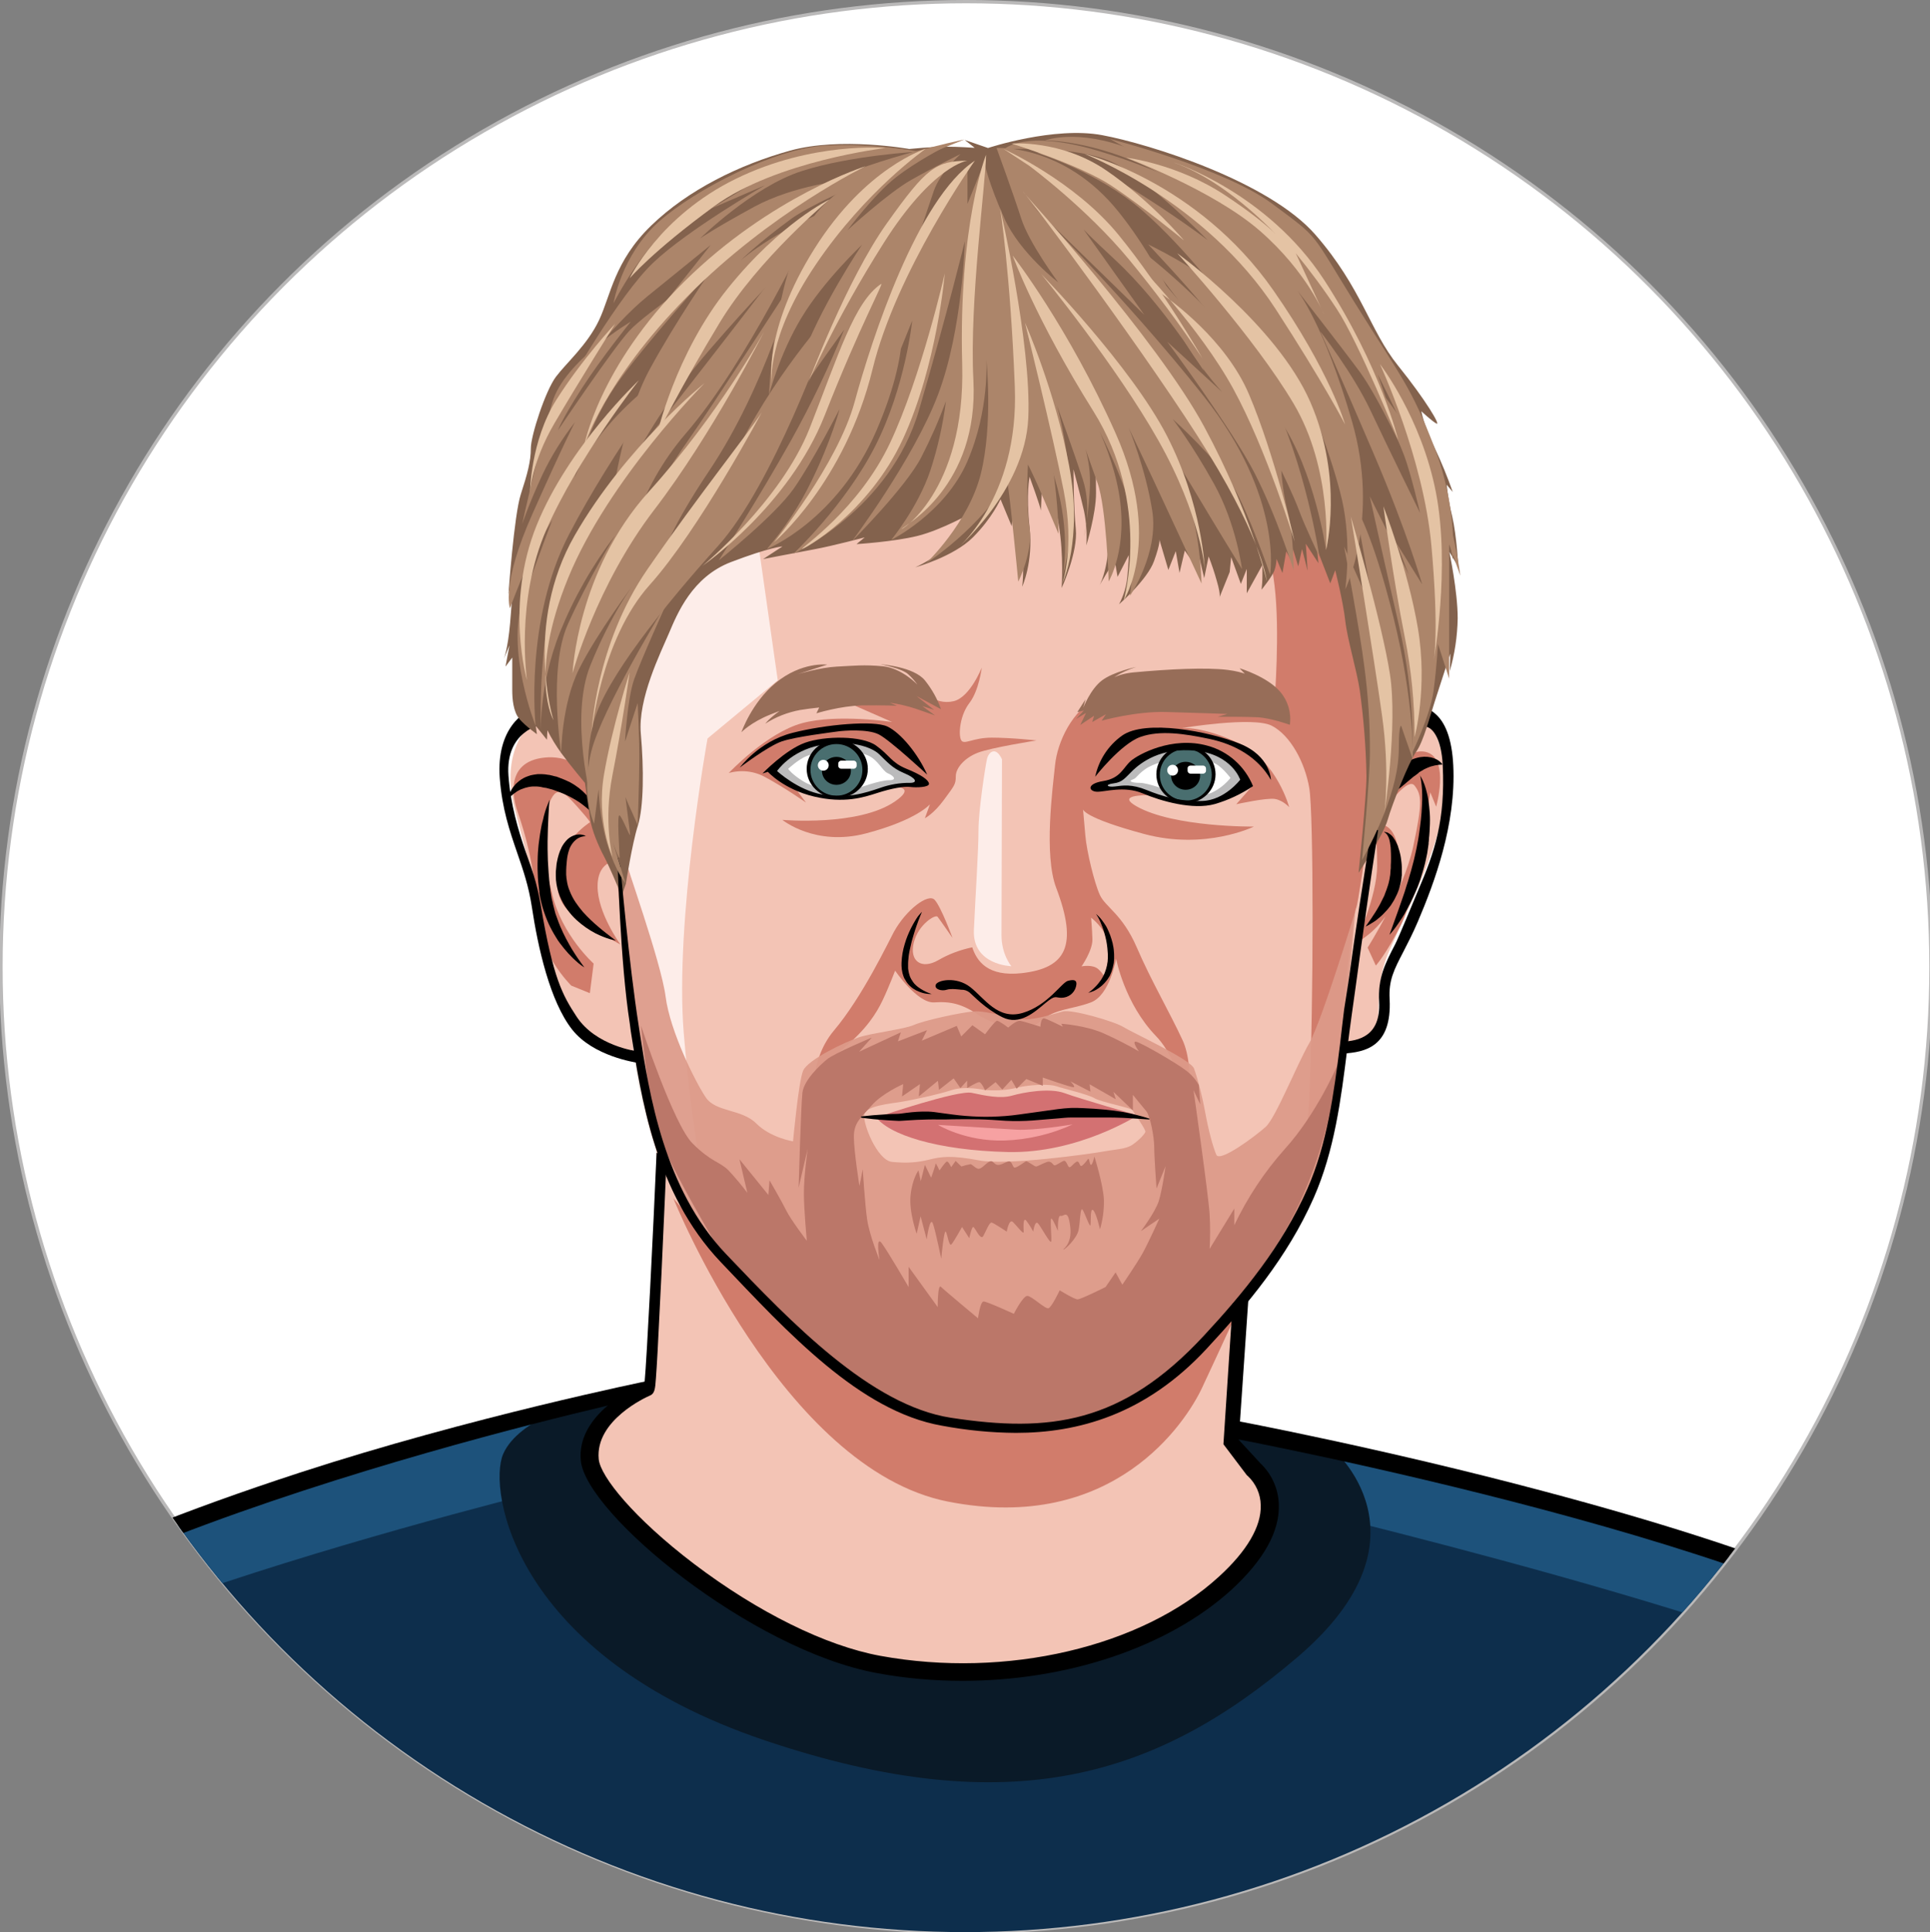 <?xml version="1.0" encoding="utf-8"?>
<!-- Generator: Adobe Illustrator 24.0.3, SVG Export Plug-In . SVG Version: 6.00 Build 0)  -->
<svg version="1.1" id="Ebene_1" xmlns="http://www.w3.org/2000/svg" xmlns:xlink="http://www.w3.org/1999/xlink" x="0px" y="0px"
	 viewBox="0 0 1174 1175" style="enable-background:new 0 0 1174 1175;" xml:space="preserve">
<rect x="0" y="0" width="1174" height="1175" fill="#808080" stroke="none"/>
<style type="text/css">
	.st0{fill:#FFFFFF;stroke:#BAB9B9;stroke-width:2;stroke-miterlimit:10;}
	.st1{clip-path:url(#SVGID_2_);}
	.st2{fill:#0D2E4C;}
	.st3{fill:#F3C4B5;}
	.st4{fill:#FDEDE9;}
	.st5{fill:#D17C6B;}
	.st6{fill:#D37172;}
	.st7{fill:#F6A1A2;}
	.st8{opacity:0.93;fill:#DD9B8A;enable-background:new    ;}
	.st9{fill:#BB7769;}
	.st10{fill:#FFFFFF;}
	.st11{fill:#BBBBBC;}
	.st12{fill:#1D527B;}
	.st13{fill:#0A1A28;}
	.st14{fill:#83624D;}
	.st15{fill:#976D58;}
	.st16{fill:#AC856A;}
	.st17{fill:#E4C3A4;}
	.st18{fill:#496E6F;}
</style>
<title>Mirko Haalck</title>
<circle class="st0" cx="587.6" cy="588" r="587"/>
<g>
	<defs>
		<circle id="SVGID_1_" cx="587" cy="588" r="587"/>
	</defs>
	<clipPath id="SVGID_2_">
		<use xlink:href="#SVGID_1_"  style="overflow:visible;"/>
	</clipPath>
	<g class="st1">
		<path class="st2" d="M-174.3,1486.6l23.6-153.9c0,0,32.2-178.4,45-227.9s20-67.2,49.9-91.3S23.6,957.7,171.7,905
			S396,843.2,396,843.2s175.7,118.5,258.8,109s95.8-81.3,95.8-81.3s385,75.2,449.7,145.3s93.3,265.6,93.3,265.6
			s27.2,222.7,27.9,231.6s-334.4,54.5-606.8,64S-174.3,1486.6-174.3,1486.6z"/>
		<path class="st3" d="M330.2,433.9c0,0-28.3,15-17,58.2s16.4,63.3,20.4,89.6s13.3,36.4,24.9,46s27.6,11.9,27.6,11.9l13.3,61.3
			l-0.4,13.6l-3.5,127.4c0,0-59.9,14.5-26.3,62.7s99,102.2,199.8,112.6s193.9-58.1,200.3-84.9s-7.7-35.9-10.4-43.1
			s-8.2-14.1-8.2-18.2s2.7-80.8,2.7-80.8s42.2-43.6,52.7-92.1s10.4-56.3,10.4-56.3s21.3-7.3,21.8-19.5s-0.5-23.2,4.5-38.2
			s30.9-60.8,35.9-95.4s-15.4-60.9-15.4-60.9s4.1-162.1-109.4-211.1s-192.5-66.3-283.3-26.3S363.3,301.1,363.3,301.1L330.2,433.9z"
			/>
		<path class="st4" d="M458.6,312l14.5,101.7l-42.7,35.4c0,0-20,110.8-14.5,178.9s19,130.8,19,130.8s-48.6-51.8-50.6-136.2
			s-13.6-120.6-9.5-180.5s-2.7-57.2,15.7-106.2S458.6,312,458.6,312z"/>
		<path class="st5" d="M564.2,422.3c4.3,4,10.3,5.5,16,4.1c9.9-2.4,17-20.4,17-20.4s-1.7,14-7.5,21.5s-6.8,19.1-5.1,22.5
			s6.8-1.4,18.7-1.4s27.2,1.7,27.2,1.7s-27.9,4.4-35.8,7.5s-13.3,9.2-13.3,14.3s-1,5.8-7.2,14.3s-11.6,11.2-11.6,11.2l3.1-8.5
			c0,0-7.8,9.5-38.8,17.7c-31,8.2-51-8.2-51-8.2s46.3,4.1,68.5-11.2s-25.5-6.8-30.3-6.8s-36.1-8.9-36.1-8.9l12.3,16.4
			c0,0-12.6-8.9-24.5-15.3c-6.8-3.9-14.9-4.8-22.5-2.7c0,0,23.2-24.5,44.6-30.3s54.8-0.7,54.8-0.7l-38.8-17c0,0,30.3-4.4,38.8-4.4
			S564.2,422.3,564.2,422.3z"/>
		<path class="st4" d="M609.5,461.8c0,0-0.3,95-0.3,106.9s6,18.9,6,18.9s-23.8-0.6-22.8-22.1s2.8-48.2,2.8-60.5s4.1-38.3,5.1-43.1
			S605.8,453.7,609.5,461.8z"/>
		<path class="st6" d="M536.1,678.6c0,0,46.7-15.8,55-14s17.5,3.7,24.5,1.7s22.8-4.9,32-1.5s44.4,13.5,44.4,13.5s-36.1,23.3-79,22.3
			s-73-10.6-80.5-21.8L536.1,678.6z"/>
		<path class="st7" d="M618.2,687c10.9,0.7,34.3-3.2,34.3-3.2c-13,6-27.2,9.3-41.5,9.8c-23.8,0.7-40.4-9.5-40.4-9.5L618.2,687z"/>
		<path class="st5" d="M409.6,728.8c0,0,66.3,164.6,167.1,184.4s144.8-48.6,154.4-69s25.9-56.1,25.9-56.1s-53.8,84.5-148.5,77.6
			s-143.7-72.9-143.7-72.9L409.6,728.8z"/>
		<path class="st5" d="M368.3,486.1c0,0-10.9-27.9-36.8-25.4s-18.4,27.5-17.2,31.3s11.4,30.9,11.6,58.8s21.6,48.6,21.6,48.6
			l11.3,4.6l2.3-18c0,0-19.3-17.2-25.2-42.2s-8.8-31.8-3.6-49.9s9.8-13.4,18.6-3.6s7.9,9.8,7.9,9.8s-21.1,13.4-20.2,35
			s14.3,22,22.7,28.8c5,4.1,10.4,7.6,16.1,10.5c0,0-14.1-19.3-13.9-35.7s13.2-15.4,13.2-15.4L368.3,486.1z"/>
		<path class="st5" d="M841.6,474.1c0,0,14.1-21.3,27-16.4s5,32.9,5,32.9l-3.6-8.8c0,0-8.6,62.2-17.7,80.4s-15.4,25-15.4,25l-5-10.9
			c0,0,21.8-34.1,27.7-61.3s5-31.8,0.9-37.2S844.1,490,844.1,490l-3.8,11.7c0,0,11.9-1.2,11,29.2s-26.8,42.7-26.8,42.7
			s13.2-28.2,13.2-47.2s-1.8-23.6-1.8-23.6L841.6,474.1z"/>
		<path class="st5" d="M803.9,292.9l-38.1,21.8c0,0,6.1,13.6,9.5,41.5s0,70.1,0,70.1s-91.3-9.9-107.3-2.2s-24.8,27.4-26.2,41
			s-7,54.8,0.7,74.9c13.3,35.1,6.1,48.7-20.8,51.8c-21.1,2.4-27.6-7.5-30.3-15.7c-7.2,1.5-14.2,4.1-20.6,7.8
			c-10.2,5.9-17.7,0.7-15-10.5s13.2-17.5,14.5-15.9s9.1,12.9,9.1,12.9s-7-19.1-10.9-23.2s-17.3,6-24.8,19.6
			c-2.7,4.9-19,39.4-36.5,60C491,646.2,495,673,495,673s5-24.5,18.6-35.9s19.5-20.9,23.2-28.6s7.7-18.2,7.7-18.2s13.6,20,23.8,19.3
			s17,1,27.2,7.8s29.3,10.9,37.8,3.4s18.7-6.8,30.3-11.2s15.3-26.6,15.3-26.6s5.1,27.2,24.2,47s19,57.9,19,57.9s5.5-37.5-2.7-55.2
			s-19.1-36.1-27.9-56.5s-19.1-24.5-22.5-32s-8-26.6-8.8-36.1s-1.4-15.9-1.4-15.9s0,5,37.2,15c37.2,10,66.7-4.5,66.7-4.5
			s-48.6,0.5-71.3-12.3s47.7-3.6,49-4.1s21.5-8.4,21.5-8.4L752,489.1c0,0,18.6-4.1,23.6-3.2s8.6,5,8.6,5s-7.3-27.7-30-38.6
			s-35.4-9.5-35.4-9.5s43.6-7.3,54.9-1.4s20,22.2,22.7,37.7s2.7,132.6,0,188.9S771,762.4,771,762.4s35-27.4,41.8-103.8
			s10.9-104.2,12.3-106.9s17.7-112.4,19.8-166.9S803.9,292.9,803.9,292.9z M664.5,571.2c-0.2-6.8-0.8-13.1-0.8-13.1s8.2,6,10.2,14.6
			s-2.4,21.5-2.4,21.5s0-1.7-3.4-4.8s-10.2-1.7-10.2-1.7S664.7,578,664.5,571.2z"/>
		<path class="st8" d="M796.5,634.2c-7.5,12.9-20.5,45.6-26.6,51.1s-27.9,21.8-30,17s-4.8-15-6.8-25.9s-4.8-21.1-6.8-26.6
			s-37.5-21.8-42.9-25.2s-31.3-10.9-36.8-9.5s-15.7,4.8-23.2,4.8s-23.2-5.5-31.3-4.8s-30,5.5-36.1,8.2s-25.2,4.8-33.4,7.5
			s-31.3,13.6-34.1,20.4s-6.1,42.9-6.1,42.9s-13.6-2.1-22.4-10.9s-24.5-6.8-30.6-15.7s-21.8-40.2-24.5-61.3s-24.8-82.2-24.8-84.9
			l-4.2,18.2c0,0,8.5,118.5,22.8,158s47.7,72.2,47.7,72.2s59.2,88.5,151.9,94.7s117.1-34,117.1-34s62-55.2,81-105.6
			s27.9-170.3,27.9-170.3S803.9,621.2,796.5,634.2z M688.8,696.2c-4.1,2.7-10,2.7-17.7,4.1s-58.6,8.6-75.4,5.4s-23.2-2.3-30.4-0.5
			s-13.6,2.3-22.7,1.4s-18.2-24.1-16.8-29.1s15.4-6.3,21.8-7.3s23.2-4.6,31.4-7.3s20,0,20,0c13.6,0.9,18.2-1.4,24.1-2.3
			s15.4-1.4,19.5,0s19.5,5,23.2,7.3s22.7,5.9,23.2,7.3s8.2,11.8,7.7,13.2S692.9,693.4,688.8,696.2L688.8,696.2z"/>
		<path class="st9" d="M781.5,698.8c-12.4,13.9-22.7,29.5-30.7,46.3V735l-15,24.5c0.4-7,0.4-14.1,0-21.1
			c-0.7-11.6-9.8-75.4-9.8-75.4l4.1,8.6l-0.9-11.8c-2.1-3.6-4.8-6.7-8.2-9.1c-5.9-4.5-27.2-16.8-30-17.2s1.8,5.9,1.8,5.9
			c-6.9-4-14-7.6-21.3-10.9c-11.3-5-25.9-5.9-25.9-5.9l0.9,1.8c0,0-8.2-4.1-10.9-5s-2.7,5-2.7,5s-10-3.2-12.3-3.6s-7.3,4.1-7.3,4.1
			s-5.5-4.1-6.8-4.1s-7.3,8.2-7.3,8.2l-7.7-5.5l-6.8,6.8l-2.7-6.4l-21.3,9l3.2-6.4l-17.7,6.8l1.8-5.5l-25.4,11.8l7.7-8.6
			c0,0-22.7,9.5-27.2,13.2s-14.1,12.7-15,20.4s-2.3,57.7-2.3,57.7l5.5-23.6c0,0-2.3,16.3-2.3,26.8s1.8,29.1,1.8,29.1
			s-9.8-12.9-12.5-18.4s-10.2-18.4-10.2-18.4l-0.7,8.9L449.8,705l4.8,20.4c-3.6-4.8-7.4-9.3-11.5-13.7c-5.5-5.4-10.2-4.8-21.8-16.3
			s-31.4-71.7-31.4-71.7s4,35.6,7.4,56s44.4,87.2,44.4,87.2s49.1,74.7,132,96.8c90.7,24.2,143.8-36.2,143.8-36.2
			s26.6-19.8,59.3-70.9s36.8-109,36.8-109S801.2,677.1,781.5,698.8z M705.2,741.1c0,0-6.8,15-10.2,21.1s-12.3,19.1-12.3,19.1
			l-4.1-7.5l-6.1,8.9c0,0-15,7.5-17,7.5s-10.9-5.5-10.9-5.5s-4.8,10.2-6.8,10.9s-10.2-7.5-12.9-7.5s-8.2,10.9-8.2,10.9
			s-16.3-7.5-18.4-7.5s-3.4,10.2-3.4,10.2s-20.4-17-22.5-19.1s-2,12.3-2,12.3l-17.7-24.5v12.3c0,0-12.3-21.1-16.3-26.6
			s-1.4,10.2-1.4,10.2s-6.1-15-7.5-24.5s-2.7-30.7-2.7-30.7l-2,10.2c0,0-3.4-21.1-3.4-30s4.6-11.8,10.9-19.1s19.1-12.9,19.1-12.9
			l-0.7,7.5l10.9-7.5l-0.7,7.5l11.6-9.5l0.7,5.5l8.9-7l4.1,5.9l4.1-4.5v4.5c0,0,5.9-3.6,7.3-3.6s3.6,5,3.6,5l6.4-5l4.1,4.5l5.5-5.9
			l3.2,5.4l5.9-5.9l10,4.1v-5c0,0,16.8,5.9,18.6,5.9s-1.8-3.6-1.8-3.6l12.2,6.3l-0.5-4.5l15.9,9.1l-1.4-4.5l11.8,11.3v-9.5
			c0,0,5.9,7.3,8.2,10s4.8,15.7,4.8,21.8s1.4,25.2,1.4,25.2l5.5-13.6c0,0-2,14.3-4.1,21.1s-10.9,18.4-10.9,18.4L705.2,741.1z"/>
		<path class="st9" d="M560.1,718.3l-1.4-6.5c0,0-3.7,4.8-4.8,15s3.7,23.5,3.7,23.5l2.4-10.6l3.7,14c0,0,2-14.6,3.8-9.5
			s5.1,22.1,5.1,21.1s1.7-17.7,2.7-16.3s2,9.2,3.4,7.8s6.5-10.6,6.5-10.6l4.4,6.8c0,0,1.4-6.8,2.4-6.8s4.4,8.5,6.1,5.5
			s3.7-8.5,5.1-8.2s9.2,5.5,9.2,5.5s1.4-8.2,3.8-5.8s6.5,7.8,6.5,6.1s-0.7-9.9,1.7-6.8c1.5,2,2.9,4.2,4.1,6.5c0,0,1-7.5,3.1-4.8
			s7.2,12.2,7.8,10.9s-1-15.3,0.3-14s3.8,7.5,3.8,7.5s-0.3-9.9,1.7-9.2s4.4-4.8,5.8,6.5s-5.1,14-4.1,14s8.2-6.8,9.2-11.9
			s1-14.3,2.4-12.3s4.4,10.9,4.8,9.5s-0.3-11.3,1.7-9.2s4.1,11.6,4.1,11.6c1.7-5.7,2.5-11.7,2.4-17.7c-0.3-9.2-5.8-26.6-5.8-26.6
			s-1,4.8-2,5.1s-1-4.8-2-3.4s-3.1,4.1-4.1,4.1s-1-3.8-3.1-2.4s-3.1,3.4-4.1,3.1s-1.7-4.4-3.4-3.8s-4.4,2.7-5.5,2.7s-1.7-3.1-4.8-2
			s-5.5,2.7-6.5,2.7s-5.1-3.4-6.1-3.1s-6.1,4.4-7.2,3.7s-1.4-4.1-3.4-3.7s-5.1,2.7-7.2,2s-2.4-3.1-4.8-1.7s-4.8,4.8-6.8,4.1
			s-3.4-2.7-4.4-2.7c-1.8,0.3-3.7,0.8-5.5,1.4l-3.5-3.4l-2.7,3.8c0,0-1.7-3.8-2.7-3.4s-4.4,5.4-4.4,5.4s-2.4-5.1-2.4-4.1
			s-2.7,8.5-2.7,8.5l-3.8-7.8L560.1,718.3z"/>
		<path class="st10" d="M559.5,476.8c-4.5,0-8.9,0.4-13.3,1.2c-6.2,1.1-16.7,5.7-31.4,6.7s-29.8-5-34.3-7.6s-11.1-8.6-11.1-8.6
			s12.1-14.3,28.4-16.8s31.1-1.4,35.1,3s9,10.3,15.3,13.2s8.2,1.8,11,5.1S559.5,476.8,559.5,476.8z"/>
		<path class="st10" d="M759.5,475.8c0,0-9.6-16.4-24.1-20.3s-33,0.9-37.2,3.5s-7,6.7-12,10.6s-11.7,5.4-14.7,7.2s-2.8,3.1,6.7,2.5
			s9.5-1.2,22.7,4.6s33.1,5.5,41.5,1.8C748.3,482.9,754,479.6,759.5,475.8z"/>
		<path class="st11" d="M727.3,461c0,0,8.9,1.4,12.9,3.9s8.3,8.2,8.3,8.2c-3,3.7-6.9,6.8-11.2,8.9c-6.7,3-22,1.1-24.8-0.3
			s-14.5-5.6-19.2-5.6s-7.2-1-4.4-2s1.9-2,7.4-6.1s15.3-5.8,15.3-5.8l3.7-6.9c0,0-10-0.1-16.2,3.7s-7,5.2-12.4,9.9
			s-5.2,4.2-11.8,6.2s-6.1,4.3-0.3,4.3s14.6-1.7,20.1,1.2s23.5,7.1,31.8,8.2s17.3-2.8,22.7-5.5c3.3-1.7,6.1-4.2,8.2-7.3
			c0,0-5.3-12.8-16.5-16.9s-18.4-3.4-18.4-3.4L727.3,461z"/>
		<path class="st11" d="M501.8,459.1c-3.6-0.8-7.4-0.6-10.9,0.6c-5.2,2-11.5,7.9-11.5,7.9s2.3,3.3,9.1,7.5s17.4,5.6,17.4,5.6
			l16.7-1.6c0,0,12.7-4.6,18.1-4.6s2.8-2.8-0.6-4.2s-6-8.4-12.4-11c-4.4-1.7-9-3-13.6-3.8l-0.8-4.2c0,0,12.9-0.1,17.5,3
			s6,5.6,11,9.2s8.3,4.4,14,8.4s5,5.5-1.1,5.5s-6-1.6-15.6,1.2s-15.6,7.9-34.3,6.5s-31.2-13.5-33.1-15.4s-2.1-2.2-2.1-2.5
			s9-8.4,15.1-11.2s17.1-4.5,17.1-4.5L501.8,459.1z"/>
		<path class="st12" d="M360.6,899.1c0,0-363.2,85.8-409.6,154.8c-57.2,85.4-105.3,440.4-105.3,440.4l-20-7.7
			c0,0,50.6-398.9,100.3-456.1s199.6-112.4,295.6-143S383,846.7,383,846.7s-17.7,14.3-22.1,24.5S360.6,899.1,360.6,899.1z"/>
		<path class="st12" d="M1172.4,1041.2c85.4,68.1,109,265.8,117.2,333.3s19.1,152.6,19.1,152.6l11.8-20c0,0-14.5-155.3-30-228.8
			s-36.3-225.9-111.9-277s-386.2-124-386.2-124l-43.6-7.5l6.8,16.3l15.3,19.1l-1,7.2C769.9,912.3,1111.1,992.3,1172.4,1041.2z"/>
		<path class="st13" d="M810.1,880.7c0,0,64.7,53.8-20.4,126.7s-174.4,101.5-324.2,51.1c-153.2-51.5-168.9-152.6-159.4-174.3
			s49.5-32.2,49.5-32.2l31.3-5.5c0,0-52.7,21.3-18.6,62.2s118.1,121.7,261.5,104.4s146.7-100.8,139.9-110.8s-18.6-28.6-18.6-28.6
			l13.2-1.8L810.1,880.7z"/>
		<path d="M364,498.6l-0.5-0.6c-0.3-0.4-0.8-1-1.4-1.7c-1.7-1.9-3.5-3.6-5.5-5.2c-1.2-1-2.5-2-3.9-3s-3-1.9-4.6-2.8l-2.5-1.3
			c-0.9-0.4-1.8-0.8-2.6-1.2c-1.8-0.7-3.6-1.5-5.5-2.1l-1.4-0.5h-0.1l0.2,0H336l-0.2-0.1l-0.4-0.1l-0.8-0.2c-0.5-0.1-1-0.3-1.5-0.4
			l-0.8-0.2c-0.2-0.1-0.4-0.1-0.7-0.1c-0.9-0.1-1.7-0.3-2.5-0.5s-1.8-0.2-2.6-0.3H324c-0.8,0.1-1.6,0.1-2.4,0.3
			c-1.5,0.3-2.9,0.7-4.3,1.3l-1,0.4l-0.9,0.5c-0.6,0.3-1.1,0.6-1.6,1c-0.9,0.6-1.8,1.3-2.6,2c-0.7,0.7-1.2,1.2-1.5,1.6l-0.5,0.6
			c0-0.3,0.1-0.5,0.1-0.8c0.1-0.8,0.3-1.5,0.6-2.2c0.4-1.2,0.9-2.3,1.6-3.3c0.4-0.7,0.8-1.3,1.4-1.9l0.8-1l1-0.9
			c1.5-1.4,3.2-2.5,5-3.3c1-0.4,2.1-0.8,3.1-1.1c1.1-0.3,2.2-0.4,3.4-0.6s2.3-0.1,3.5-0.1s2.5,0.2,3.7,0.4c0.3,0,0.6,0.1,0.9,0.1
			l0.8,0.2c0.5,0.1,1,0.2,1.6,0.4l0.8,0.2l0.4,0.1l0.2,0l0.3,0.1h0.1l1.6,0.6c2.2,0.8,4.3,1.7,6.4,2.7c1,0.6,2,1.1,2.9,1.7
			s1.8,1.3,2.7,1.9c3.1,2.4,5.9,5.4,8,8.7c0.8,1.3,1.6,2.7,2.2,4.2c0.5,1.1,0.9,2.2,1.2,3.4c0.2,0.7,0.3,1.5,0.4,2.3
			C363.9,498,364,498.3,364,498.6z"/>
		<path d="M387.6,646.3c-1-0.2-26.7-3.9-39.5-20.1c-13.6-17.2-20.9-50.2-24.6-74.8c-1.9-12.5-5.3-22.4-8.9-32.8
			c-4.5-13.1-9.2-26.7-10.6-45.6c-2.1-29.6,14.3-41.1,23.3-43.1l2.4,10.6l-1.2-5.3l1.2,5.3c-0.7,0.2-22.4,4.1-20.4,31.3
			c1.3,17.5,5.9,33,10.4,46c3.6,10.4,6.7,17.9,9.2,32.5c7.5,44.7,13.3,54.9,21.8,67.9c11.7,17.9,36.6,21.1,36.8,21.1L387.6,646.3z"
			/>
		<path d="M840.3,487c0.1-0.7,0.2-1.5,0.4-2.2c0.5-1.8,1.1-3.6,1.9-5.4c1.1-2.4,2.4-4.7,4-6.8c0.4-0.6,0.9-1.2,1.3-1.8
			c0.5-0.6,0.9-1.2,1.5-1.7c1.1-1.2,2.2-2.3,3.4-3.3c0.7-0.5,1.3-1,2-1.5s1.4-0.9,2.1-1.4l1.2-0.6l1.3-0.6c0.7-0.2,1.3-0.5,2.1-0.7
			c1.6-0.5,3.2-0.7,4.8-0.8c1.4,0,2.8,0.1,4.2,0.4c1.1,0.3,2.3,0.7,3.3,1.2c0.8,0.4,1.5,0.9,2.2,1.5c0.6,0.5,1.1,1.1,1.5,1.7H877
			c-0.4,0-0.9,0.1-1.6,0.1c-1.7,0.2-3.3,0.5-4.9,1c-1,0.3-1.9,0.7-2.8,1.1c-1,0.4-1.9,0.9-2.8,1.5c-0.5,0.3-1.2,0.7-1.8,1l0,0
			l0.1-0.1l0,0l0,0L863,470l-0.2,0.1l-0.3,0.3l-0.7,0.5c-0.5,0.4-1,0.8-1.5,1.1s-1,0.8-1.5,1.2c-2.1,1.8-4.2,3.5-6.2,5.2
			s-4,3.2-5.8,4.5s-3.4,2.3-4.6,3S840.3,487,840.3,487z"/>
		<path d="M817,640.7l-0.4-7.2c9.4-0.5,23.4-3,22.3-24.3c-0.8-14.4,3.6-23.1,9.6-34.6c2.6-5,10.8-25.3,13.9-32.5
			c10.4-24.2,16.8-43.1,15.2-76.8c-0.8-16.5-6.6-24.4-12.1-23.4c-1.5,0.3-3-0.2-4-1.3l-2.6-10.6c4.6-0.9,9.4,0.3,13.1,3.2
			c7.2,5.4,11.2,16.2,12,32.2c1.8,36-11.5,71.5-21.5,95c-3.2,7.5-6.3,13.4-8.9,18.5c-5.6,10.8-9,17.3-8.3,28.8
			C846.7,636.5,830.6,639.9,817,640.7z"/>
		<path class="st14" d="M375.9,539.5c0,0-5.1-12.3-8.5-18.7s-7.5-16-8.5-23.2l-3.1-21.5c0,0-8.9-10.6-14.3-18
			c-3.2-4.4-6.1-9.1-8.5-14l-0.3,5.8l-6.8-8.5l0.7,5.1c0,0-6.8-4.8-10.6-9.2s-4.4-12.3-4.4-17.7v-19.7l-4.1,5.5l2.4-12.9l-3.4,8.2
			c0,0,2.4-5.8,3.8-21.8s2-28.9,2-28.9l-3,11.2c0,0,3.4-48,7.5-60.6s6.1-20.1,6.1-27.9s8.9-35.1,15.3-43.6s19.1-19.4,26.2-34.4
			s9.2-35.7,31.7-57.5s53.8-37.1,84.5-45.6s72.5-1,72.5-1s14-1.4,22.1-1.4s17.7,0.7,17.7,0.7l-6.1-4.8L601,90
			c0,0,40.2-13.3,69.5-7.8s101.5,28.2,129.7,60.6s33,58.2,50.1,79.4s26.2,36.8,23.5,35.4s-9.2-7.5-9.2-7.5s1,7.2,8.2,22.5
			c4.1,8.7,7.7,17.5,10.9,26.6l-3.7-4.4c0.7,6.5,1.8,13,3.4,19.4c2.7,11.6,3.7,30.6,3.7,30.6l-5.5-9.2c0,0,5.1,23.8,5.1,40.5
			c-0.2,10.8-1.8,21.6-4.8,32l0.3-10.6c0,0-6.8,21.1-9.5,29.3s-6.8,24.2-11.2,30.3s-14.7,32-17.4,41.5s-17.7,32.2-17.7,32.2
			s4.8-45.9,4.8-58.8c-0.3-17.5-1.7-35.1-4.1-52.4c-2-12.9-7.5-30.6-8.8-42.2s-6.1-30.6-6.1-30.6l-3,8l-8.1-20.9l0.9,8.6l-7.7-11.8
			c0,0,1.4,18.6,0.9,15.9s-3.2-12.7-3.2-12.7l-2.3,10.5l-3.2-10.5v9.1l-4.1-7.7l-2.3,13.2l-3.6-8.6c-0.1,2.5-0.5,4.9-1.4,7.3
			c-1.4,3.6-7.7,11.4-7.7,11.4c0.3-2.7,0.5-5.4,0.5-8.2v-6.8l-9.5,17.2V346l-3.6,9.1l-5.9-16.3l-0.9,9.1l-6.4,15.9
			c0,0,1.4-0.9-1.4-10.4c-1.4-5.1-3.1-10.1-5-15l-2.7,13.2l-3.6-15.4l-1.4,8.6l-6.8-10l-3.2,13.6l-2.3-13.2l-4.5,11.4l-5.5-18.6
			c0,0,0.9,1.8-3.2,13.2s-21.3,26.3-21.3,26.3c2.7-5.1,4.4-10.6,5-16.3c0.9-9.1,0.9-13.6,0.9-13.6l-6.8,13.2l-1.8-10.4l-9.1,15.4
			c0,0,4.5-7.7,5.5-25s-8.2-49.5-8.2-49.5s0.5,5.9,0.5,18.6s-5.9,31.8-5.9,31.8c0.5-7,0-14-1.4-20.9c-2.3-10-6.4-25.4-6.4-25.4
			s0,22.2,1.4,36.3s-8.6,35.9-8.6,35.9s1.4-20-1.8-38.6s-4.5-29.5-4.5-29.5v18.6l-5.5-14.1c0,0-0.9,18.2-0.9,16.4
			s-6.8-20.4-6.8-20.4s-2.3,10,0,30.9s-4.5,35.9-4.5,35.9c1-8.8,0.7-17.7-0.9-26.3c-2.7-13.2-4.1-25.9-4.1-25.9l-1.4,15.4l-6.8-16.4
			c0,0-5,11.4-16.8,23.2s-35,18.2-35,18.2s12.7-5.5,21.8-15s12.7-18.2,12.7-18.2s-18.6,10.5-33.1,14.1s-37.2,5-37.2,5l5-4.1
			c0,0-18.6,5-30.9,7.3s-30.9,5.9-30.9,5.9l11.8-7.7c0,0-7.7,0.5-31.3,9.5s-32.7,31.3-37.7,43.1s-19.1,40-17.2,61.3
			s1.8,44.5-1.8,55.9c-3.6,11.4-7.3,35.4-7.3,35.4l-3.2,9.1l-1.4-6.2L375.9,539.5z"/>
		<path d="M617.9,871.4c-15.1-0.1-30.2-1.6-45.1-4.4c-49.8-8.8-93.5-56.5-134.4-99.5c-40-42-48.6-101.1-54.7-140.4l-0.6-4.6
			c-5.9-37.6-7.4-98.6-7.5-101.2l1.8,5.6c0,0.6,5.3,59.9,11.1,96.8l0.6,4c5.9,37.9,14.8,95.2,52.4,134.8
			c39.7,41.7,88.2,92.2,136.9,99.7c60.1,9.2,104.2,3.7,153.9-49.9c23.7-25.5,47.6-54.5,62.9-89.2c12.1-27.4,16.2-58.3,19.9-87.8
			c0.8-6.8,1.6-14.4,2.5-21.3c0.8-5.5,2.3-14,3.2-20.8c3.5-25.9,8.4-57.1,13.5-90l4,1.7c-5.1,32.8-10,68.2-13.5,94l-2.6,18.6
			c-1,6.8-1.8,13.8-2.7,20.6c-3.8,30.3-7.7,61.6-20.4,90.4c-16,36.2-40.7,65.4-65,91.6C696.7,860.5,655.5,871.4,617.9,871.4z"/>
		<ellipse cx="509.3" cy="467.6" rx="18.6" ry="17.7"/>
		<path d="M534.5,446.6c-6.8-3.4-21.3-2.3-24.7-1.8s-25.9,3.2-34.3,6.1S450,466.8,450,466.8s11.6-15.9,32-21.1s49.5-7.7,57.7-3.9
			s18.8,16.8,24.3,29.3C564,471.1,541.3,450,534.5,446.6z"/>
		<path d="M693.6,448.2c11.9-4.3,27.1-2,42.2,1.2s29.3,10.9,37.3,24.9c0,0-0.2-14.5-18.9-22s-57.6-15-71.7-4.9
			c-8.4,6-14.2,14.9-16.3,25C666.2,472.3,681.7,452.5,693.6,448.2z"/>
		<ellipse cx="721.4" cy="470.9" rx="18" ry="17.5"/>
		<path class="st15" d="M658.9,430.5c0,0,4.4-11.4,11.4-16.7s20.9-8.2,20.9-8.2s-12.8,3.9-17,9.7s-6,8.9-6,8.9s0.2-13.3,21.5-15.3
			s44.2-3.1,57-1.5c20.8,2.6,18.7,10.9,18.7,10.9l-11.4-11.9c0,0,16.9,5,24.8,14.4c4.7,5.5,6.8,12.8,5.8,20c0,0-11.5-4.2-19.9-4.6
			s-24-0.3-24-0.3l5.9-1.7c0,0-18.9-0.7-37.4-1.2s-39.1,5.3-39.1,5.3l2.6-3.9l-8.3,4.7l1.1-3.8l-8.4,5.6l3.5-7.3l-6,3.6l4.7-5.1
			l-4,1l5-7.8L658.9,430.5z"/>
		<path class="st15" d="M562.8,414c-6.8-8.7-27.2-10-27.2-10s12.9,2.4,16.8,6c2.1,1.9,4,4,5.6,6.3c0,0-9.5-10-20.9-11.1
			s-18-0.3-28.1,0.2s-23.8,4.6-23.8,4.6l18-5.8c0,0-15.5-2-31.5,11.2c-14.5,12-20.7,29.9-20.7,29.9s5.7-6,17.7-10.8s17-5.7,17-5.7
			s-5.5-0.8-11.8,3.8s-8.4,7.5-8.4,7.5c6.4-4.1,13.6-6.9,21.1-8.3c7.5-1.2,15.1-2,22.7-2.3l-10.7,0.2l-2,4.1c0,0,14.5-4.5,27.7-4.8
			c13.2-0.2,21.3,0.2,21.3,0.2l-4.3-1.8c5.3,0.7,10.6,1.9,15.7,3.6c8.8,3,11.8,4.1,11.8,4.1l-7.8-5.7l7.2,2.3l-10.7-8.4l14.9,8
			C570.2,425,566.9,419.2,562.8,414z"/>
		<path d="M575.9,601.9c-3,1-7.6-0.2-6.7-3s12.4-5.3,21,1.4s16.7,20.2,31.9,15.7s23.7-18.5,27.5-19.5s6-0.6,4.9,3.6
			c-1.1,4-4.7,6.7-8.9,6.7c-3.9,0-3.4-2-9.8,3.3s-15.5,13.8-26.1,8.5s-17.5-13-19.9-15c-1.5-1.2-3.3-1.8-5.2-1.7
			C584.6,601.9,578.5,601,575.9,601.9z"/>
		<path d="M560.8,554.5c0,0-0.3,0.9-1,2.5c-0.3,0.8-0.7,1.7-1.1,2.8s-0.8,2.3-1.3,3.6s-0.9,2.8-1.4,4.3s-0.9,3.2-1.4,4.8
			c-0.2,0.8-0.4,1.7-0.6,2.6s-0.4,1.8-0.6,2.6s-0.3,1.8-0.5,2.7s-0.2,1.8-0.3,2.7s-0.2,1.8-0.2,2.7v0.3v2.3c0,0.4,0,0.8,0.1,1.3
			l0.2,1.2c0.1,0.8,0.4,1.5,0.6,2.3s0.6,1.4,0.9,2.1c0.4,0.7,0.8,1.3,1.2,1.9l0.7,0.9c0.2,0.3,0.5,0.5,0.8,0.8c0.5,0.5,1,1,1.6,1.4
			c1,0.7,2,1.4,3.1,2c1,0.5,1.9,1,2.7,1.3s1.4,0.5,1.8,0.7l0.7,0.2c-0.9,0.1-1.8,0-2.7-0.1c-1-0.1-2-0.3-3-0.6
			c-1.3-0.4-2.6-0.9-3.8-1.5c-0.7-0.4-1.4-0.8-2-1.2c-0.7-0.5-1.4-1.1-2-1.7c-0.7-0.7-1.3-1.4-1.8-2.1c-0.5-0.8-1-1.7-1.5-2.5
			c-0.4-0.9-0.7-1.9-1-2.9c-0.1-0.5-0.2-1-0.3-1.6c-0.1-0.5-0.2-1-0.2-1.5l-0.1-1.4v-0.7V586v-0.4c0.1-1,0.1-2,0.2-3l0.4-2.9
			l0.6-2.9c0.5-1.9,1-3.7,1.6-5.4c1.1-3.1,2.5-6.2,4.1-9.1c0.7-1.3,1.4-2.4,2-3.4s1.2-1.8,1.8-2.5
			C559.6,555.8,560.2,555.1,560.8,554.5z"/>
		<path d="M666.7,555.8c0.6,0.5,1.2,1.1,1.8,1.7c0.7,0.7,1.3,1.4,1.8,2.1c0.8,1,1.4,2,2.1,3c0.8,1.2,1.4,2.5,2,3.9
			c0.7,1.5,1.2,3,1.7,4.6c0.2,0.8,0.5,1.7,0.7,2.5s0.3,1.7,0.5,2.6s0.2,1.8,0.3,2.7s0.1,1.8,0.1,2.7v1.1v0.3l-0.1,1.3
			c0,0.4-0.1,0.9-0.1,1.3l-0.3,1.4l-0.3,1.4c-0.1,0.4-0.3,0.9-0.4,1.3l-0.4,1.3l-0.5,1.2l-0.5,1.2l-0.7,1.1c-0.4,0.7-0.9,1.4-1.4,2
			c-1.7,2.2-3.8,4-6.2,5.4c-0.8,0.5-1.7,0.9-2.6,1.2c-0.8,0.3-1.5,0.5-2.3,0.7l0.5-0.3c0.3-0.2,0.8-0.6,1.4-1.1s1.3-1.1,2-1.8
			c0.8-0.8,1.6-1.6,2.3-2.5c0.4-0.5,0.8-1,1.2-1.6c0.4-0.5,0.8-1.1,1.1-1.7c0.4-0.6,0.7-1.2,1-1.9c0.2-0.3,0.3-0.7,0.5-1l0.4-1.1
			c0.1-0.3,0.2-0.7,0.4-1.1l0.3-1.1l0.3-1.1l0.2-1.1l0.2-1.1c0.1-0.4,0.1-0.8,0.1-1.3l0.1-1.3v-0.3v-0.2c0,0,0,0.2,0,0.1v-0.7
			c0-0.8,0-1.7-0.1-2.5s-0.1-1.7-0.2-2.5s-0.2-1.6-0.3-2.4s-0.3-1.6-0.4-2.3c-0.3-1.5-0.7-3-1.1-4.4s-0.8-2.7-1.3-3.9
			c-0.7-1.9-1.5-3.9-2.5-5.7C667.2,556.6,666.7,555.8,666.7,555.8z"/>
		<path d="M523.8,679c0,0,2.8-0.4,7.6-0.8c2.4-0.2,5.3-0.4,8.7-0.6c1.7-0.1,3.5-0.2,5.3-0.2c0.9,0,1.8-0.1,2.7-0.2l3-0.4
			c4.5-0.6,9-0.9,13.5-0.8c2.5,0.1,4.9,0.4,7.4,0.8l7.5,1c5.2,0.7,10.5,1.1,15.8,1.3c5.4,0.2,10.9,0,16.3-0.4s10.8-1.3,16.1-2
			s10.6-1.5,15.8-2.2c2.6-0.3,5.1-0.6,7.8-0.7s5,0,7.4,0.1c4.8,0.2,9.2,0.5,13.4,0.9s7.9,0.9,11.3,1.5s6.2,1.3,8.5,1.9
			s4.2,1.1,5.4,1.5l1.9,0.6l-0.1,0.5l-7.6-0.5c-2.4-0.2-5.3-0.3-8.6-0.5s-7-0.2-11.1-0.2s-8.5,0-13.2,0c-2.3,0-4.8,0-7.2,0
			s-4.8,0.3-7.3,0.5c-5.1,0.4-10.4,0.9-15.8,1.3c-5.5,0.4-11.1,0.5-16.6,0.2c-5.6-0.4-11-0.8-16.5-0.9s-10.7-0.1-15.9,0
			c-2.6,0.1-5.1,0.1-7.7,0.1s-4.8-0.1-7.1,0c-4.6,0.1-9,0.3-13,0.6l-3.1,0.2c-1,0.1-2,0.1-3.1,0c-1.9-0.1-3.7-0.2-5.3-0.3
			c-3.3-0.2-6.3-0.5-8.7-0.7c-4.8-0.5-7.5-0.9-7.5-0.9L523.8,679z"/>
		<path d="M585.5,1022.2c-17.4,0-34.8-1.5-52-4.7c-76.8-14.1-177-96.9-180.2-129.2c-2.5-26.4,28.1-42.6,38.8-47.6
			c1.4-14.9,5.2-91,7.3-139.7l6.1,3.2c0,0.3-1.5,35.3-3.1,69.8c-1,20.3-1.8,36.5-2.4,48.1c-0.4,6.9-0.7,12.3-1,16
			c-0.5,7-0.7,9.6-4.3,10.9c-1.1,0.5-32.8,14.6-30.5,38.4c1,10.5,21.3,35.8,58,63.7c38.8,29.4,80,49.8,113.3,55.9
			c76.5,14,159.2-5.3,206-48.2c17-15.5,25.8-30.5,25.4-43.4c-0.1-6.8-3-13.2-7.9-17.8l-0.5-0.4l-0.4-0.5l-13.9-18.4l5.6-85.6
			l9.6-3.1l-5.9,86l13,14.1c7,6.6,11.1,15.6,11.4,25.2c0.6,16.4-9.2,33.9-28.9,52C710.3,1002,648.7,1022.2,585.5,1022.2z"/>
		<path d="M1316.8,1513.8c-0.3-4.1-33.6-414.6-123.5-493.5S752.2,875.1,748.7,874.5l2-10.7c0.9,0.2,90.2,16.9,189.5,43.4
			c133.9,35.6,221.5,71,260.3,105c39.4,34.5,72.7,129.5,99.2,282.2c19.6,113.1,27.9,217.6,28,218.6L1316.8,1513.8z"/>
		<path d="M-168.3,1494.9l-10.8-1.3c2-16.3,49.8-400.1,95.4-458.8c36.3-46.6,125.8-93.5,266-139.2c104-33.9,211.8-55.8,212.7-56
			l-10.8,11.9c-3.8,0.8-375.7,82.6-459.3,190.1C-118.9,1097.7-167.8,1490.9-168.3,1494.9z"/>
		<path d="M334.3,486.4l-0.4,4.7c-0.1,1.5-0.2,3.3-0.3,5.4s-0.2,4.4-0.3,7s-0.1,5.3-0.2,8.2c0,1.5,0,2.9,0,4.5s0.1,3.1,0.1,4.6
			s0.1,3.2,0.2,4.8s0.2,3.2,0.3,4.9s0.3,3.3,0.4,4.9s0.4,3.3,0.6,5l0.1,0.6v0.1c0,0,0-0.2,0-0.1l0,0v0.2l0,0.3l0.2,1.3l0.4,2.5
			c0.1,0.9,0.3,1.6,0.5,2.4s0.4,1.5,0.5,2.3c0.2,0.8,0.4,1.5,0.6,2.3l0.6,2.3c0.2,0.8,0.4,1.5,0.7,2.2l0.8,2.2
			c1,2.9,2.2,5.6,3.4,8.2s2.5,4.9,3.7,7.1s2.4,4.1,3.5,5.8s2.1,3.2,3,4.4s1.5,2.1,2,2.8l0.8,1c0,0-0.4-0.2-1-0.6s-1.6-1.1-2.7-2
			l-1.9-1.7c-0.7-0.6-1.4-1.3-2.1-2s-1.5-1.5-2.3-2.4s-1.6-1.8-2.4-2.8s-1.6-2.1-2.5-3.2s-1.6-2.3-2.4-3.6c-1.7-2.7-3.2-5.5-4.5-8.3
			c-1.4-3.1-2.6-6.4-3.6-9.7c-0.2-0.9-0.5-1.8-0.7-2.6c-0.2-0.9-0.4-1.7-0.6-2.6l-0.5-2.5l-0.2-1.3l0-0.3v-0.2l0-0.3l-0.1-0.7
			c-0.2-1.8-0.4-3.5-0.6-5.2s-0.2-3.5-0.3-5.2s-0.1-3.4-0.1-5.1s0.1-3.4,0.1-5s0.2-3.2,0.3-4.8s0.3-3.1,0.5-4.6l0.6-4.3
			c0.2-1.4,0.5-2.7,0.7-4s0.5-2.5,0.8-3.6s0.6-2.2,0.8-3.3c0.5-2,1.1-3.8,1.6-5.2C333.6,488,334.3,486.4,334.3,486.4z"/>
		<path d="M374.6,572c0,0-0.3,0-0.9-0.2s-1.5-0.3-2.5-0.6c-3-0.9-6-2.1-8.8-3.5c-4.2-2.2-8.1-4.9-11.6-8.1c-2.1-1.9-4-4.1-5.7-6.4
			c-1.9-2.6-3.4-5.3-4.6-8.3c-1.2-3.1-2-6.4-2.3-9.7c0-0.8-0.1-1.6-0.1-2.5v-1.2v-1.3c0.1-1.4,0.3-2.8,0.4-4.1s0.5-2.9,0.8-4.3
			s0.8-2.7,1.2-3.9c0.2-0.6,0.5-1.2,0.8-1.8c0.2-0.6,0.5-1.2,0.8-1.7c0.6-1,1.3-2,2.1-2.9c1.3-1.6,3-2.7,4.8-3.4
			c1.3-0.5,2.8-0.7,4.2-0.6c0.9,0.1,1.8,0.3,2.6,0.6c0,0.4,0.9,0.4,0.9,0.4c-0.3,0-0.6,0-0.9,0c-0.8,0.1-1.6,0.3-2.4,0.5
			c-1.2,0.4-2.3,1-3.2,1.8c-1.2,1-2.2,2.3-3,3.7c-0.5,0.8-0.8,1.7-1.1,2.6c-0.3,0.9-0.6,2-0.8,3s-0.4,2.2-0.5,3.4s-0.2,2.3-0.3,3.6
			s-0.1,2.8-0.1,4.2c0,0.6,0,1.1,0.1,1.7c0,0.6,0.1,1.2,0.2,1.8c0.3,2.5,0.9,4.9,1.9,7.2c0.9,2.3,2.1,4.6,3.5,6.7
			c1.4,2.1,2.9,4,4.5,5.9c3,3.3,6.2,6.4,9.7,9.3c3,2.6,5.7,4.6,7.5,6L374.6,572z"/>
		<path d="M863.2,470.9c0.2,0.3,0.5,0.6,0.7,0.9c0.6,0.9,1.1,1.9,1.6,2.9c0.7,1.6,1.3,3.2,1.8,4.9c0.3,1,0.5,2,0.8,3.1
			s0.5,2.3,0.7,3.5c0.4,2.7,0.7,5.4,0.9,8.1c0.2,2.9,0.2,6,0,9.1c-0.1,1.6-0.1,3.2-0.3,4.8c-0.1,0.8-0.2,1.6-0.2,2.4l-0.1,1.2
			l-0.1,0.6v0.2v0.3v0.3c-0.2,1.6-0.5,3.2-0.7,4.8s-0.7,3.3-1,5s-0.8,3.2-1.2,4.8s-0.9,3.1-1.4,4.7c-0.2,0.8-0.5,1.5-0.7,2.3
			s-0.6,1.5-0.8,2.2c-0.5,1.5-1.1,2.9-1.7,4.3c-1.2,2.8-2.4,5.4-3.6,7.9c-0.6,1.2-1.3,2.4-1.8,3.5l-1.8,3.2c-1.2,2-2.4,3.8-3.5,5.4
			s-2,2.9-2.9,4s-1.5,1.9-2,2.4s-0.7,0.8-0.7,0.8s2.2-6,5.4-15c0.8-2.2,1.6-4.7,2.5-7.2s1.8-5.2,2.6-8c0.5-1.4,0.9-2.8,1.3-4.2
			s0.9-2.9,1.3-4.4s0.8-3,1.2-4.5s0.8-3,1.1-4.5s0.7-2.9,1-4.5s0.6-3.2,0.9-4.7s0.5-3,0.7-4.4s0.4-3,0.6-4.4
			c0.4-2.9,0.7-5.7,0.9-8.4s0.3-5.2,0.4-7.6c0-1.2,0-2.3,0-3.4s-0.1-2.1-0.1-3.1c-0.1-1.9-0.3-3.6-0.5-5s-0.4-2.5-0.6-3.2
			S863.2,470.9,863.2,470.9z"/>
		<path d="M830.5,563.7c0,0,0.7-0.9,1.7-2.4c0.5-0.7,1.2-1.7,1.9-2.7l1.1-1.7l1.2-1.8c0.8-1.3,1.7-2.7,2.5-4.2l0.6-1.1l0.6-1.2
			c0.4-0.8,0.8-1.6,1.2-2.4c0.2-0.4,0.4-0.8,0.6-1.2c0.2-0.4,0.4-0.8,0.5-1.3c0.3-0.9,0.7-1.7,1-2.6s0.6-1.8,0.9-2.7
			s0.5-1.8,0.7-2.7c0.2-0.9,0.4-1.8,0.5-2.8c0.1-0.5,0.2-0.9,0.2-1.4l0.1-1.4c0-0.5,0.1-0.9,0.1-1.4l0.1-0.7V528v-0.5c0-1,0-2,0.1-3
			c0-1.8,0.1-3.6,0-5.3c0-0.9-0.1-1.7-0.1-2.5s-0.1-1.5-0.2-2.3c-0.1-1.3-0.4-2.6-0.7-3.9c-0.3-1-0.7-1.9-1.2-2.7
			c-0.4-0.6-0.8-1-1.4-1.4c-0.2-0.1-0.4-0.3-0.7-0.4c0.3-0.1,0.5-0.1,0.8,0c0.8,0.1,1.5,0.3,2.2,0.8c1.1,0.7,2,1.5,2.7,2.5
			c0.9,1.2,1.7,2.6,2.3,4c0.4,0.8,0.7,1.6,0.9,2.5c0.3,0.9,0.6,1.8,0.8,2.7c0.5,1.9,0.8,3.9,1,5.9c0.1,1,0.2,2,0.2,3s0,2.2,0,3.3
			v1.7c-0.1,0.6-0.2,1.1-0.2,1.7c-0.1,1.1-0.3,2.2-0.6,3.3c-0.3,1.1-0.6,2.2-0.9,3.3s-0.8,2.1-1.2,3.1c-0.9,2-1.9,3.9-3.1,5.7
			c-0.5,0.9-1.1,1.7-1.8,2.5c-0.6,0.8-1.2,1.5-1.9,2.2c-1.2,1.3-2.4,2.6-3.8,3.7c-0.6,0.5-1.2,1-1.8,1.5s-1.2,0.9-1.7,1.2
			c-1.1,0.7-2.1,1.3-2.9,1.8c-0.6,0.4-1.3,0.7-2,1C830.8,563.6,830.5,563.7,830.5,563.7z"/>
		<path class="st16" d="M624.8,122c0,0,59.2,57.9,107.6,119.2s40.2,108.3,40.2,108.3s-12.9-37.5-22.5-53.8s-36.8-40.9-36.8-40.9
			s11.6,15,25.2,39.5s17,51.8,17,51.8s-18.4-30-29.3-48.4s-23.2-36.1-23.2-36.1s16.3,30.6,21.8,49.7s6.1,43.6,6.1,43.6l-22.5-48.4
			c-8.8-19.1-21.8-46.3-21.8-46.3s10.2,24.5,14.3,50.4s-13.6,51.8-13.6,51.8s6.1-39.5-4.1-67.4s-28.6-59.2-28.6-59.2
			s19.8,29.3,25.9,63.3s-6.1,54.5-6.1,54.5s-1.4-45-6.8-59.9s-13.6-38.8-13.6-38.8s7.5,16.3,8.8,32s-3.4,39.5-3.4,39.5
			s4.8-17.7-0.7-34.7s-15.7-45-15.7-45s6.1,21.1,8.2,51.1s-4.8,52.4-4.8,52.4s5.5-25.2-4.8-59.2s-17.7-61.3-17.7-61.3
			s8.8,27.2-8.9,59.2s-51.8,53.8-51.8,53.8s25.9-24.5,33.4-54.5s3.4-69.5,3.4-69.5s2,30.6-11.6,62s-46.3,47.7-46.3,47.7
			s16.3-19.8,23.8-42.2c4.5-13.7,7.7-27.9,9.5-42.2c-4.3,11.7-9.3,23-15,34.1c-9.5,18.4-42.2,51.1-42.2,51.1s37.4-49.7,52.4-89.2
			s16.3-93.3,16.3-93.3s-10.2,42.2-27.9,102.8s-76.3,87.2-76.3,87.2s31.3-29.3,49.7-65.4s22.5-76.3,22.5-76.3l-12.9,32
			c0,0,4.8-50.4,4.8-47s10.2,26.6-13.6,81.7s-66.7,72.2-66.7,72.2c10.8-12.6,20-26.6,27.2-41.5c12.3-25.2,17-43.6,17-43.6
			s-16.4,32-27.9,48.4s-45.6,43.6-45.6,43.6s23.8-36.8,44.3-73.5c12-21.6,22.7-43.9,32-66.8c0,0-24.5,33.4-32,47
			s-22.5,36.1-22.5,36.1s17-31.3,27.9-63.3s37.5-71.5,37.5-71.5s-23.2,21.8-36.8,44.3s-19.8,47-19.8,47s2.7-74.9,26.6-107.6
			s80.4-43.2,80.4-43.2s-17,8.5-30,18.7s-29.3,32-29.3,32s24.5-22.5,38.8-30.6s30-15.7,30-15.7s-12.3,10.9-16.3,22.5
			s-10.2,30.6-10.2,30.6l30.7-42.9V124l10.2-25.2c0,0,2.7,12.9,12.3,34.1s32.7,38.8,32.7,38.8s-17.7-23.8-22.5-38.8
			s-15-42.9-15-42.9s40.9-2.7,74.2,38.8s51.8,96.7,51.8,96.7s-24.5-40.2-53.8-67.4s-22.8-23.5-22.8-23.5l40.5,56.9L624.8,122z"/>
		<path class="st16" d="M675.2,84.5c0,0,69.5,17.7,98.8,39.5s22.5,15.7,50.4,60.6s34,50.4,48.3,87.9s10.9,68.1,10.9,68.1
			s-0.7-19.8-19.8-59.9S838,227.5,838,227.5l18.4,53.1c0,0-17.7-38.8-29.3-54.5S789,176.5,789,176.5s16.3,20.4,33.4,79.7
			s-4.1,102.2-4.1,102.2s4.1-27.9-2-54.5s-21.8-64.7-21.8-64.7c5.8,13.8,10.1,28.2,12.8,42.9c4.1,23.2-0.7,52.4-0.7,52.4
			s-6.8-47.7-27.9-79s-34-53.8-45.6-68.1s-34.7-38.8-34.7-38.8s32.7,15.7,40.9,26.6l8.2,10.9c0,0-25.2-34.1-52.4-57.9
			s-64.7-35.4-64.7-35.4c19.2,3.1,37.7,9.8,54.5,19.8c27.2,16.4,49.7,33.4,49.7,33.4s-35.4-36.1-57.2-47s-66.7-8.2-66.7-8.2
			s12.3-12.3,56.5,0.7s82.4,34.7,82.4,34.7L675.2,84.5z"/>
		<path class="st16" d="M833.2,301.8c0,0,7.5,34.1,17.7,78.3s8.2,77.6,8.2,77.6s10.9-22.5,12.9-37.5s2.7-28.6,2.7-28.6l6.8,21.1
			v-81.7l6.8,19.1c0,0-3.4-30-15-57.9s-36.8-58.6-36.8-58.6s13.6,32.7,17.7,43.6s9.6,34.7,9.6,34.7s-19.1-38.8-30-62
			s-30.7-48.4-30.7-48.4s12.3,27.2,32.7,74.9s29.3,79,29.3,79l-15.7-25.2l7.5,19.1L833.2,301.8z"/>
		<path class="st16" d="M824.4,307.9c0,0,10.2,15,23.2,67.4s11.8,86.5,11.8,86.5l-7.1-20.4c0,0-1.4-0.7-1.4,12.9s-3.4,25.9-8.8,40.2
			c-3.9,9.8-8.5,19.4-13.6,28.6c0,0,4.8-48.4,4.8-65.4c0.1-17.5-1.1-35.1-3.4-52.4c-2.7-21.8-12.3-72.9-12.3-72.9l19.1,42.9
			L824.4,307.9z"/>
		<path class="st16" d="M559,92.2c0,0-28.2-5.4-57.7-3.6s-77.9,26.1-100.6,46.3s-27.5,49.5-27.5,49.5s20-39.5,43.1-53.1
			s39.5-18.6,39.5-18.6l-23.2,14.1l32.7-14.1c0,0-47.2,27.2-68.1,47.2S346,233.4,346,233.4s25.4-35,47.7-53.1s38.6-31.3,38.6-31.3
			s-6.4,8.2-22.7,28.6s-27.7,45.9-27.7,45.9s33.1-51.3,65.4-78.1s67.2-35.9,67.2-35.9s-31.8,3.2-55.8,16.3s-32.7,19.1-32.7,19.1
			s31.8-31.3,61.8-40.9C517.7,94.4,559,92.2,559,92.2z"/>
		<path class="st16" d="M518.6,122.7c0,0-36.3,31.3-87.2,90.3s-59.9,102.6-59.9,98.1s7.3-56.3,23.6-86.3s37.2-59.9,37.2-59.9
			l-35.4,36.3c0,0,61.8-65.4,94.5-84.5s95.3-31.9,95.3-31.9s-85.4,33.7-105.3,48.2s-30.9,25.4-30.9,25.4S475.9,135.8,518.6,122.7z"
			/>
		<path class="st16" d="M503.1,202.1c0,0-32.7,92.6-66.3,129.9s-68.1,80.8-75.4,106.2s-1.4,49.8-1.4,49.8s-13.8-51.3-0.9-83.3
			s26.6-49.7,26.6-49.7s-22.5,30-33.4,51.8s-10.9,51.4-10.9,51.4s-8.2-51.4,4.1-78.7s28.6-53.8,28.6-53.8
			c-13.7,18-24.9,37.6-33.4,58.6c-13.6,34.1-11.6,64-11.6,64s-3.4-76.3,16.4-108.3s17.9-35.9,41.8-65.1s104.9-134.9,104.9-134.9
			s-37.7,80.4-75.1,123.7c-13.9,16.2-24.5,35-31.3,55.2c0,0,22.1-36.1,33.7-52.4s63.3-96,63.3-96s-16.7,64-51.4,115.8
			c-23.3,34.7-27.9,50.4-27.9,50.4s23.1-19.8,47-66.8S509,186,509,186L503.1,202.1z"/>
		<path class="st16" d="M412.3,222.1c0,0-38.8,50.4-66.1,102.8s-20.4,116.5-20.4,116.5s-18.4-46.3-7.5-77s17.7-48.3,17.7-48.3
			s-11.6,19.1-16.3,30s-9.5,23.8-9.5,23.8s-5.5-14.3,13.6-57.2s25.9-55.9,25.9-55.9c-7.7,9.9-14.4,20.6-19.8,32
			c-8.2,17.7-12.3,30-12.3,30s10.9-49,18.4-74.2s47.7-49,47.7-49s-17.7,21.8-30,40.9s-14.3,25.2-14.3,25.2s33.4-49.8,43.6-60.7
			s52.4-39.5,52.4-39.5s-45,49.7-61.3,73.6s-24.5,55.2-24.5,55.2S362.6,254.8,412.3,222.1z"/>
		<path class="st16" d="M405.5,366.9c0,0-39.5,64.1-45.9,90.4s1.8,43.6,1.8,43.6l2.7-20.9c0,0,0.5,17.7,5.5,34
			c5,16.3,10.9,23.2,10.9,23.2l-7.7-25c0,0,4.1,11.8,4.1,9.1s-1.8-26.8,0-25.4s6.4,13.6,6.4,11.8s-3.2-24.5-2.7-22.7
			s4.1,9.5,4.1,9.5l3.2,7.3c0,0,1-27,1-40.6s-1-33.7-1-33.7l-7.7,23.5c0,0,1.4-25.9,5.5-37.7S405.5,366.9,405.5,366.9z"/>
		<path class="st16" d="M692.9,151.3c0,0,56.5,42.2,79,86.5s30.7,100.8,30.7,100.8s-8.8-18.4-12.3-27.9s-10.9-24.5-10.9-24.5
			c0.6,8.7,2,17.4,4.1,25.9c3.4,13.6,3.4,34.7,3.4,34.7s-10.2-32.7-23.8-59.2S710,207.8,710,207.8l33.4,30.6
			c0,0-18.4-19.8-28.6-41.5s-32-54.5-32-54.5l34.1,40.2L692.9,151.3z"/>
		<path class="st16" d="M640.3,283.4c3.6,25,3.6,41.3,3.6,41.3s-8.2-19.5-11.8-27.7s-6.8-14.5-6.8-14.5s-1.4,22.7,0.9,38.1
			s-6.8,33.1-6.8,33.1s-1.8-19.1-4.5-44s-8.2-54.5-8.2-54.5l11.3,29.5c0,0,0.5-22.7,0.5-37.2s-2.3-43.1-2.3-43.1
			S636.6,258.4,640.3,283.4z"/>
		<path class="st16" d="M635.7,85.4c0,0,29.1-0.4,66.3,18.2s57.2,36.8,57.2,36.8s-37.7-36.4-70.8-49.5S635.7,85.4,635.7,85.4z"/>
		<path class="st17" d="M805.5,170.3c34.5,53.1,45,97.2,45,97.2S826.4,208,813.2,188c-7.7-11.8-16.1-23.1-25-34l17.2,37.2
			c0,0-10.4-25.9-39-50.8s-81.3-44.5-81.3-44.5s30.9,3.6,59.9,22.7s35.9,29.1,35.9,29.1s-31.3-36.3-67.2-49
			C713.8,98.6,771,117.2,805.5,170.3z"/>
		<path class="st17" d="M716.1,154c0,0,60.6,43.6,81,90.6s9.5,89.9,9.5,89.9s4.1-49-19.8-89.2S716.1,154,716.1,154z"/>
		<path class="st17" d="M776,188c29.5,45.5,42.2,70.1,42.2,70.1s-9.1-32-43.6-81.5c-46.4-66.5-114.9-83-114.9-83S733.1,122,776,188z
			"/>
		<path class="st17" d="M705.2,177.8c0,0,0.3,0.2,1,0.6c6.1,4.2,39.3,28,53.5,61.3c15.7,36.8,27.9,89.9,27.9,89.9
			s-17-55.9-37.5-93.3s-57.9-75.6-57.9-75.6L705.2,177.8z"/>
		<path class="st17" d="M622.1,116.5c2,0.7,79.7,104.9,113.1,159.4s35.4,77.6,35.4,77.6s-9.5-40.9-38.1-94S622.1,116.5,622.1,116.5z
			"/>
		<path class="st17" d="M626.2,100.9c0,0,35,25.9,60.8,57.2c15.8,19.2,30.7,39.2,44.5,59.9c0,0-24.5-42.7-51.3-75.4
			s-69.7-52-69.7-52L626.2,100.9z"/>
		<path class="st17" d="M599.8,94.1c0,0-16.8,42.2-14.5,127.4c2.1,78.4-38.8,102.2-36.8,100.1s47-25.9,43.6-90.6
			C589.6,183.3,599.8,109.7,599.8,94.1z"/>
		<path class="st17" d="M616,155.4c0,0,34,43.6,62.7,108.3s4.8,101.5,4.8,101.5s17-58.6-18.4-115.1S616,155.4,616,155.4z"/>
		<path class="st17" d="M625.5,254.1c-2,44.9-44.3,80.4-44.3,80.4s38.8-30.6,36.1-99.4s-8.9-108.3-8.9-108.3
			S627.5,209.2,625.5,254.1z"/>
		<path class="st17" d="M704.7,268c25.9,45.9,28.2,78.5,28.2,78.5s-1.4-39.5-23.2-81.7s-76.3-98.1-76.3-98.1S678.8,222.1,704.7,268z
			"/>
		<path class="st17" d="M647.1,298.8c6.8,35-0.9,55.9-0.9,55.9s12.7-25.9,4.1-71.7s-26.8-86.7-26.8-86.7S640.3,263.9,647.1,298.8z"
			/>
		<path class="st17" d="M593,97.7c0,0-47.7,67.2-62.2,126.7c-16.9,69.2-59.9,105.3-59.9,105.3s38.6-47.2,49-85.4
			S558.1,120.8,593,97.7z"/>
		<path class="st17" d="M496.3,160.8c-30.4,44.9-26.8,72.2-26.8,72.2s-5.5-31.8,25.9-81.7s67.7-60.8,67.7-60.8
			S526.7,115.8,496.3,160.8z"/>
		<path class="st17" d="M417.8,180.6c-51.1,51.8-62.7,91.3-62.7,91.3s8.9-49,61.3-100.8s110.3-70.1,110.3-70.1
			S468.9,128.8,417.8,180.6z"/>
		<path class="st17" d="M463.4,250.7c0,0-38.1,71.5-68.1,104.9s-35.4,89.9-35.4,89.9s2-53.1,34-99.4S455.2,263.6,463.4,250.7z"/>
		<path class="st17" d="M345.6,351.5c-24.5,59.9-8.9,86.5-8.9,86.5s-18.4-57.9,12.9-112.4s79-92.6,79-92.6S370.1,291.6,345.6,351.5z
			"/>
		<path class="st17" d="M675.9,112.8c19.1,12.6,44.3,33.4,44.3,33.4s-19.8-23.8-47.3-42.6s-57.6-16.3-57.6-16.3
			S656.8,100.2,675.9,112.8z"/>
		<path class="st17" d="M588.5,97.7c0,0-20.9,2.7-50.9,50s-45.9,84.9-45.9,84.9s23.2-62.2,47.7-96.7S569.4,98.1,588.5,97.7z"/>
		<path class="st17" d="M464.8,201.7c0,0-31.3,62-66.8,108.3s-49.7,99.4-49.7,99.4s2.7-62,46.3-110.3S464.8,201.7,464.8,201.7z"/>
		<path class="st17" d="M332.4,322c-19.1,43.6-11.8,91.7-11.8,91.7s-13.6-46.3,5.9-94.4s62.2-88.1,62.2-88.1S351.5,278.4,332.4,322z
			"/>
		<path class="st17" d="M337.4,257.2c-14,23.8-15,42.2-15,42.2s0.3-31.3,16-56.2s35.8-46.3,35.8-46.3S351.4,233.3,337.4,257.2z"/>
		<path class="st17" d="M434.5,125.4C396.7,153,383,169.3,383,169.3s18-37.8,64.7-60.6s91-18.7,91-18.7S472.3,97.8,434.5,125.4z"/>
		<path class="st17" d="M437.8,196.2c-23.6,39-38.1,68.1-38.1,68.1s10.9-49,43.1-89s61.8-54,61.8-54S461.4,157.2,437.8,196.2z"/>
		<path class="st17" d="M870.7,331.8c4.8,53.1,1.4,70.1,1.4,70.1s10.2-56.5,1.4-102.2s-34.1-78.3-34.1-78.3S865.9,278.6,870.7,331.8
			z"/>
		<path class="st17" d="M862.5,382.1c6.1,36.1-2,66.1-2,66.1c0-20.6-2-41.1-6.1-61.3c-6.8-34.1-12.9-79-12.9-79
			S856.4,346,862.5,382.1z"/>
		<path class="st17" d="M840.7,435.3c4.8,34.1,1.4,59.3,1.4,59.3s8.2-53.1,3.4-84.5s-23.8-96-23.8-96S836,401.2,840.7,435.3z"/>
		<path class="st17" d="M535.9,172.7c2.3-1.6-12.4,24.4-34.2,79.8s-74.5,91.7-74.5,91.7s47.7-39,65.4-84S519.7,183.7,535.9,172.7z"
			/>
		<path class="st17" d="M541.4,269.4c-19.1,40.5-54.5,64-53.5,64.4s40.5-21.8,61.3-66.7s25.5-100.8,25.5-100.8
			S560.5,228.9,541.4,269.4z"/>
		<path class="st17" d="M372.6,471.1c-5.7,28.8,0,50,0,50s-10-21.6-5.2-50s15.6-62.2,15.6-62.2S378.3,442.3,372.6,471.1z"/>
		<ellipse class="st18" cx="721.3" cy="471.2" rx="15.8" ry="15.7"/>
		<ellipse cx="721.2" cy="471.8" rx="8.8" ry="8.5"/>
		<ellipse class="st10" cx="713.3" cy="468.4" rx="3.3" ry="3.3"/>
		<path class="st10" d="M724.2,465.6h7.6c1,0,1.8,0.8,1.8,1.8v1.3c0,1-0.8,1.8-1.8,1.8h-7.6c-1,0-1.8-0.8-1.8-1.8v-1.3
			C722.3,466.4,723.1,465.6,724.2,465.6z"/>
		<path d="M734.5,453.5c-21.5-6-42.2,5.3-46.8,9.4s-6.1,10.4-16.6,12.1s-8.8,6.3-3.9,6.5s16.5-3.8,27.9,1s30.5,10.2,43.8,6.5
			c8.3-2.4,16.1-6.1,23.3-10.9C757.2,465.9,747,456.9,734.5,453.5z M731.4,487.1c-13.5,0.5-24.5-2.8-33.8-6.6s-14.6-2.8-19.4-2.2
			s-6.4-1.2-0.8-1.9s7-3.4,11.8-8c4.6-4.3,16.7-14.2,38.5-11.8s26.7,17.6,26.7,17.6S744.9,486.7,731.4,487.1z"/>
		<ellipse class="st18" cx="508.8" cy="468.2" rx="15.8" ry="15.7"/>
		<ellipse cx="508.8" cy="468.8" rx="8.8" ry="8.5"/>
		<ellipse class="st10" cx="500.8" cy="465.4" rx="3.3" ry="3.3"/>
		<path class="st10" d="M511.7,462.6h7.6c1,0,1.8,0.8,1.8,1.8v1.3c0,1-0.8,1.8-1.8,1.8h-7.6c-1,0-1.8-0.8-1.8-1.8v-1.3
			C509.9,463.4,510.7,462.6,511.7,462.6z"/>
		<path d="M551.3,467.5c-9.2-3.8-9.9-8-18.4-14.1s-31.2-6-43.2-1.7s-25.9,18.7-25.9,18.7l3.3-1c0,0,9.5,10.6,28,15
			s30.3,0.5,38.7-2.2s16-4.1,19.9-3.6s11.6,0.2,11.4-2S560.5,471.2,551.3,467.5z M553.8,476.1c-6.4-0.1-12.7,1-18.8,3.2
			c-9.1,3.1-19.5,6.4-34.6,3.9s-27.7-14.3-27.7-14.3s8.1-12.2,26.2-15.7s31.2,1,35.9,5.5s7.8,8.4,15.2,11.5S558.3,476,553.8,476.1
			L553.8,476.1z"/>
	</g>
</g>
</svg>
